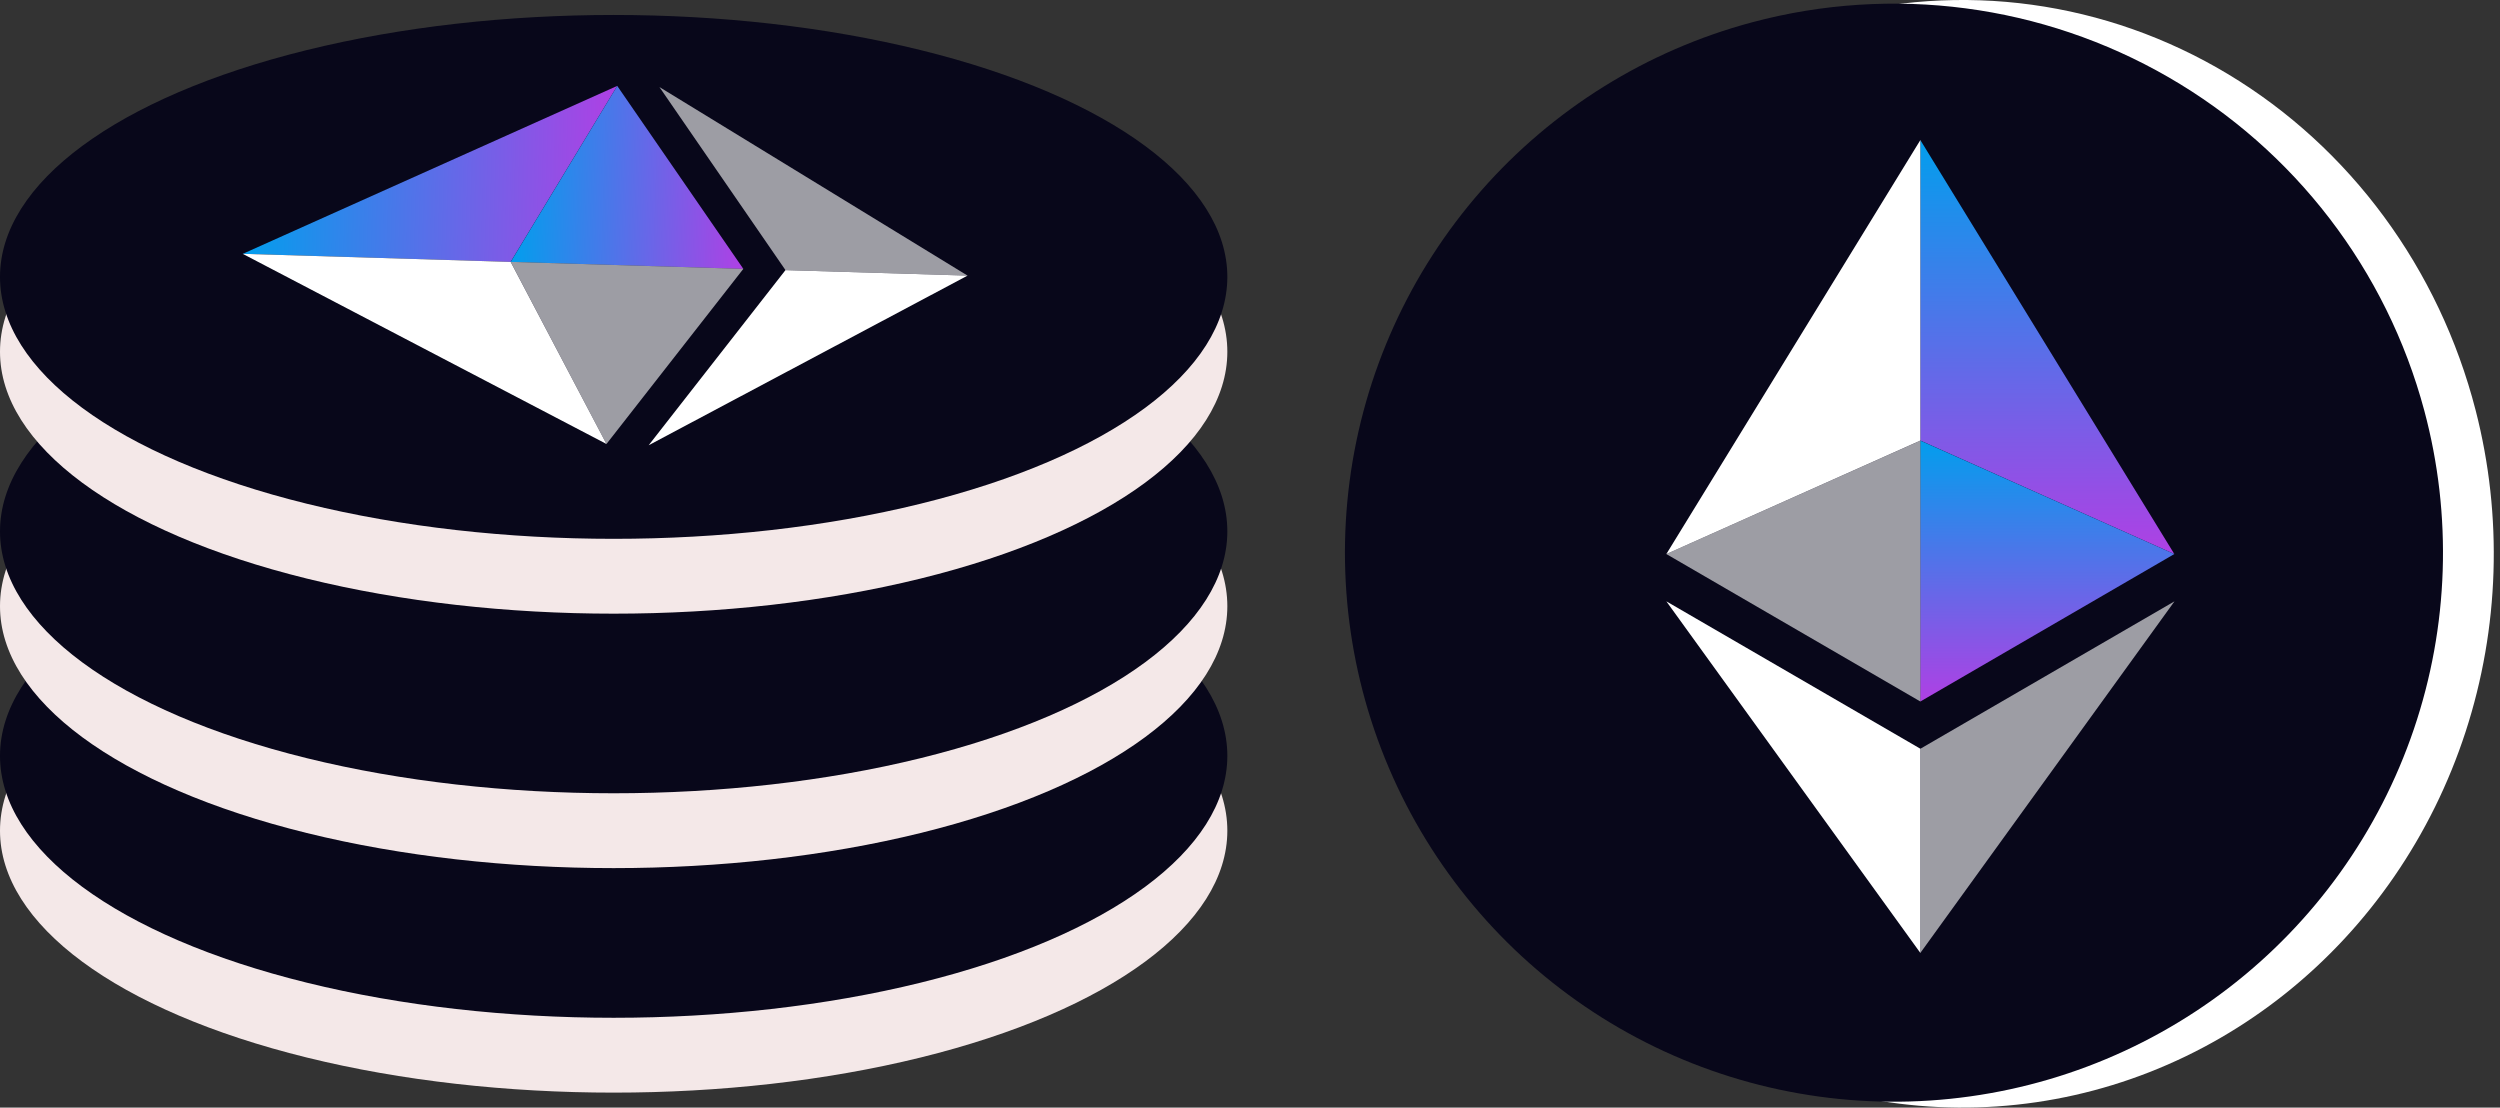 <svg width="158" height="70" viewBox="0 0 158 70" fill="none" xmlns="http://www.w3.org/2000/svg">
<rect x="0" y="0" width="158" height="70" fill="#333333" stroke="none"/>
<path d="M156.463 25.941C158.182 32.628 157.96 39.695 155.825 46.25C153.69 52.805 149.738 58.553 144.469 62.767C139.2 66.981 132.85 69.472 126.223 69.925C119.595 70.378 112.988 68.772 107.236 65.311C101.484 61.849 96.846 56.688 93.909 50.48C90.971 44.271 89.866 37.294 90.733 30.431C91.6 23.568 94.4 17.127 98.779 11.923C103.158 6.718 108.92 2.984 115.335 1.192C123.938 -1.21 133.104 0.048 140.817 4.689C148.53 9.33 154.158 16.975 156.463 25.941Z" fill="white"/>
<path d="M153.215 25.949C154.991 32.578 154.762 39.584 152.556 46.083C150.35 52.581 146.267 58.28 140.822 62.458C135.377 66.635 128.816 69.105 121.968 69.554C115.12 70.003 108.293 68.411 102.349 64.979C96.406 61.548 91.614 56.431 88.578 50.276C85.543 44.121 84.401 37.204 85.297 30.4C86.193 23.596 89.086 17.21 93.611 12.051C98.136 6.891 104.089 3.189 110.718 1.413C119.607 -0.969 129.078 0.278 137.048 4.879C145.018 9.481 150.833 17.059 153.215 25.949Z" fill="#08071A"/>
<path d="M121.366 8.853L121.366 27.843L137.417 35.015L121.366 8.853Z" fill="url(#paint0_linear_45_1807)"/>
<path d="M121.366 8.853L105.313 35.015L121.366 27.843L121.366 8.853Z" fill="white"/>
<path d="M121.366 47.322L121.366 60.225L137.428 38.004L121.366 47.322Z" fill="white" fill-opacity="0.602"/>
<path d="M121.366 60.225L121.366 47.319L105.313 38.004L121.366 60.225Z" fill="white"/>
<path d="M121.366 44.335L137.417 35.015L121.366 27.847L121.366 44.335Z" fill="url(#paint1_linear_45_1807)"/>
<path d="M105.313 35.015L121.366 44.335L121.366 27.847L105.313 35.015Z" fill="white" fill-opacity="0.602"/>
<ellipse cx="38.784" cy="52.5" rx="38.784" ry="16.554" fill="#F4E8E8"/>
<ellipse cx="38.784" cy="47.77" rx="38.784" ry="16.554" fill="#08071A"/>
<ellipse cx="38.784" cy="38.311" rx="38.784" ry="16.554" fill="#F4E8E8"/>
<ellipse cx="38.784" cy="33.581" rx="38.784" ry="16.554" fill="#08071A"/>
<ellipse cx="38.784" cy="22.23" rx="38.784" ry="16.554" fill="#F4E8E8"/>
<ellipse cx="38.784" cy="17.5" rx="38.784" ry="16.554" fill="#08071A"/>
<path d="M15.34 16.043L32.274 16.552L39.009 5.428L15.34 16.043Z" fill="url(#paint2_linear_45_1807)"/>
<path d="M15.34 16.043L38.329 28.06L32.273 16.552L15.34 16.043Z" fill="white"/>
<path d="M49.643 17.073L61.15 17.419L41.675 5.501L49.643 17.073Z" fill="white" fill-opacity="0.602"/>
<path d="M61.15 17.419L49.641 17.073L40.995 28.14L61.15 17.419Z" fill="white"/>
<path d="M46.979 16.993L39.009 5.428L32.277 16.552L46.979 16.993Z" fill="url(#paint3_linear_45_1807)"/>
<path d="M38.329 28.06L46.979 16.993L32.277 16.552L38.329 28.06Z" fill="white" fill-opacity="0.602"/>
<defs>
<linearGradient id="paint0_linear_45_1807" x1="129.392" y1="8.853" x2="129.392" y2="35.015" gradientUnits="userSpaceOnUse">
<stop stop-color="#029EED"/>
<stop offset="1" stop-color="#AF40E4"/>
</linearGradient>
<linearGradient id="paint1_linear_45_1807" x1="129.392" y1="27.847" x2="129.392" y2="44.335" gradientUnits="userSpaceOnUse">
<stop stop-color="#029EED"/>
<stop offset="1" stop-color="#AF40E4"/>
</linearGradient>
<linearGradient id="paint2_linear_45_1807" x1="15.51" y1="10.385" x2="38.839" y2="11.086" gradientUnits="userSpaceOnUse">
<stop stop-color="#029EED"/>
<stop offset="1" stop-color="#AF40E4"/>
</linearGradient>
<linearGradient id="paint3_linear_45_1807" x1="32.447" y1="10.894" x2="47.149" y2="11.335" gradientUnits="userSpaceOnUse">
<stop stop-color="#029EED"/>
<stop offset="1" stop-color="#AF40E4"/>
</linearGradient>
</defs>
</svg>
